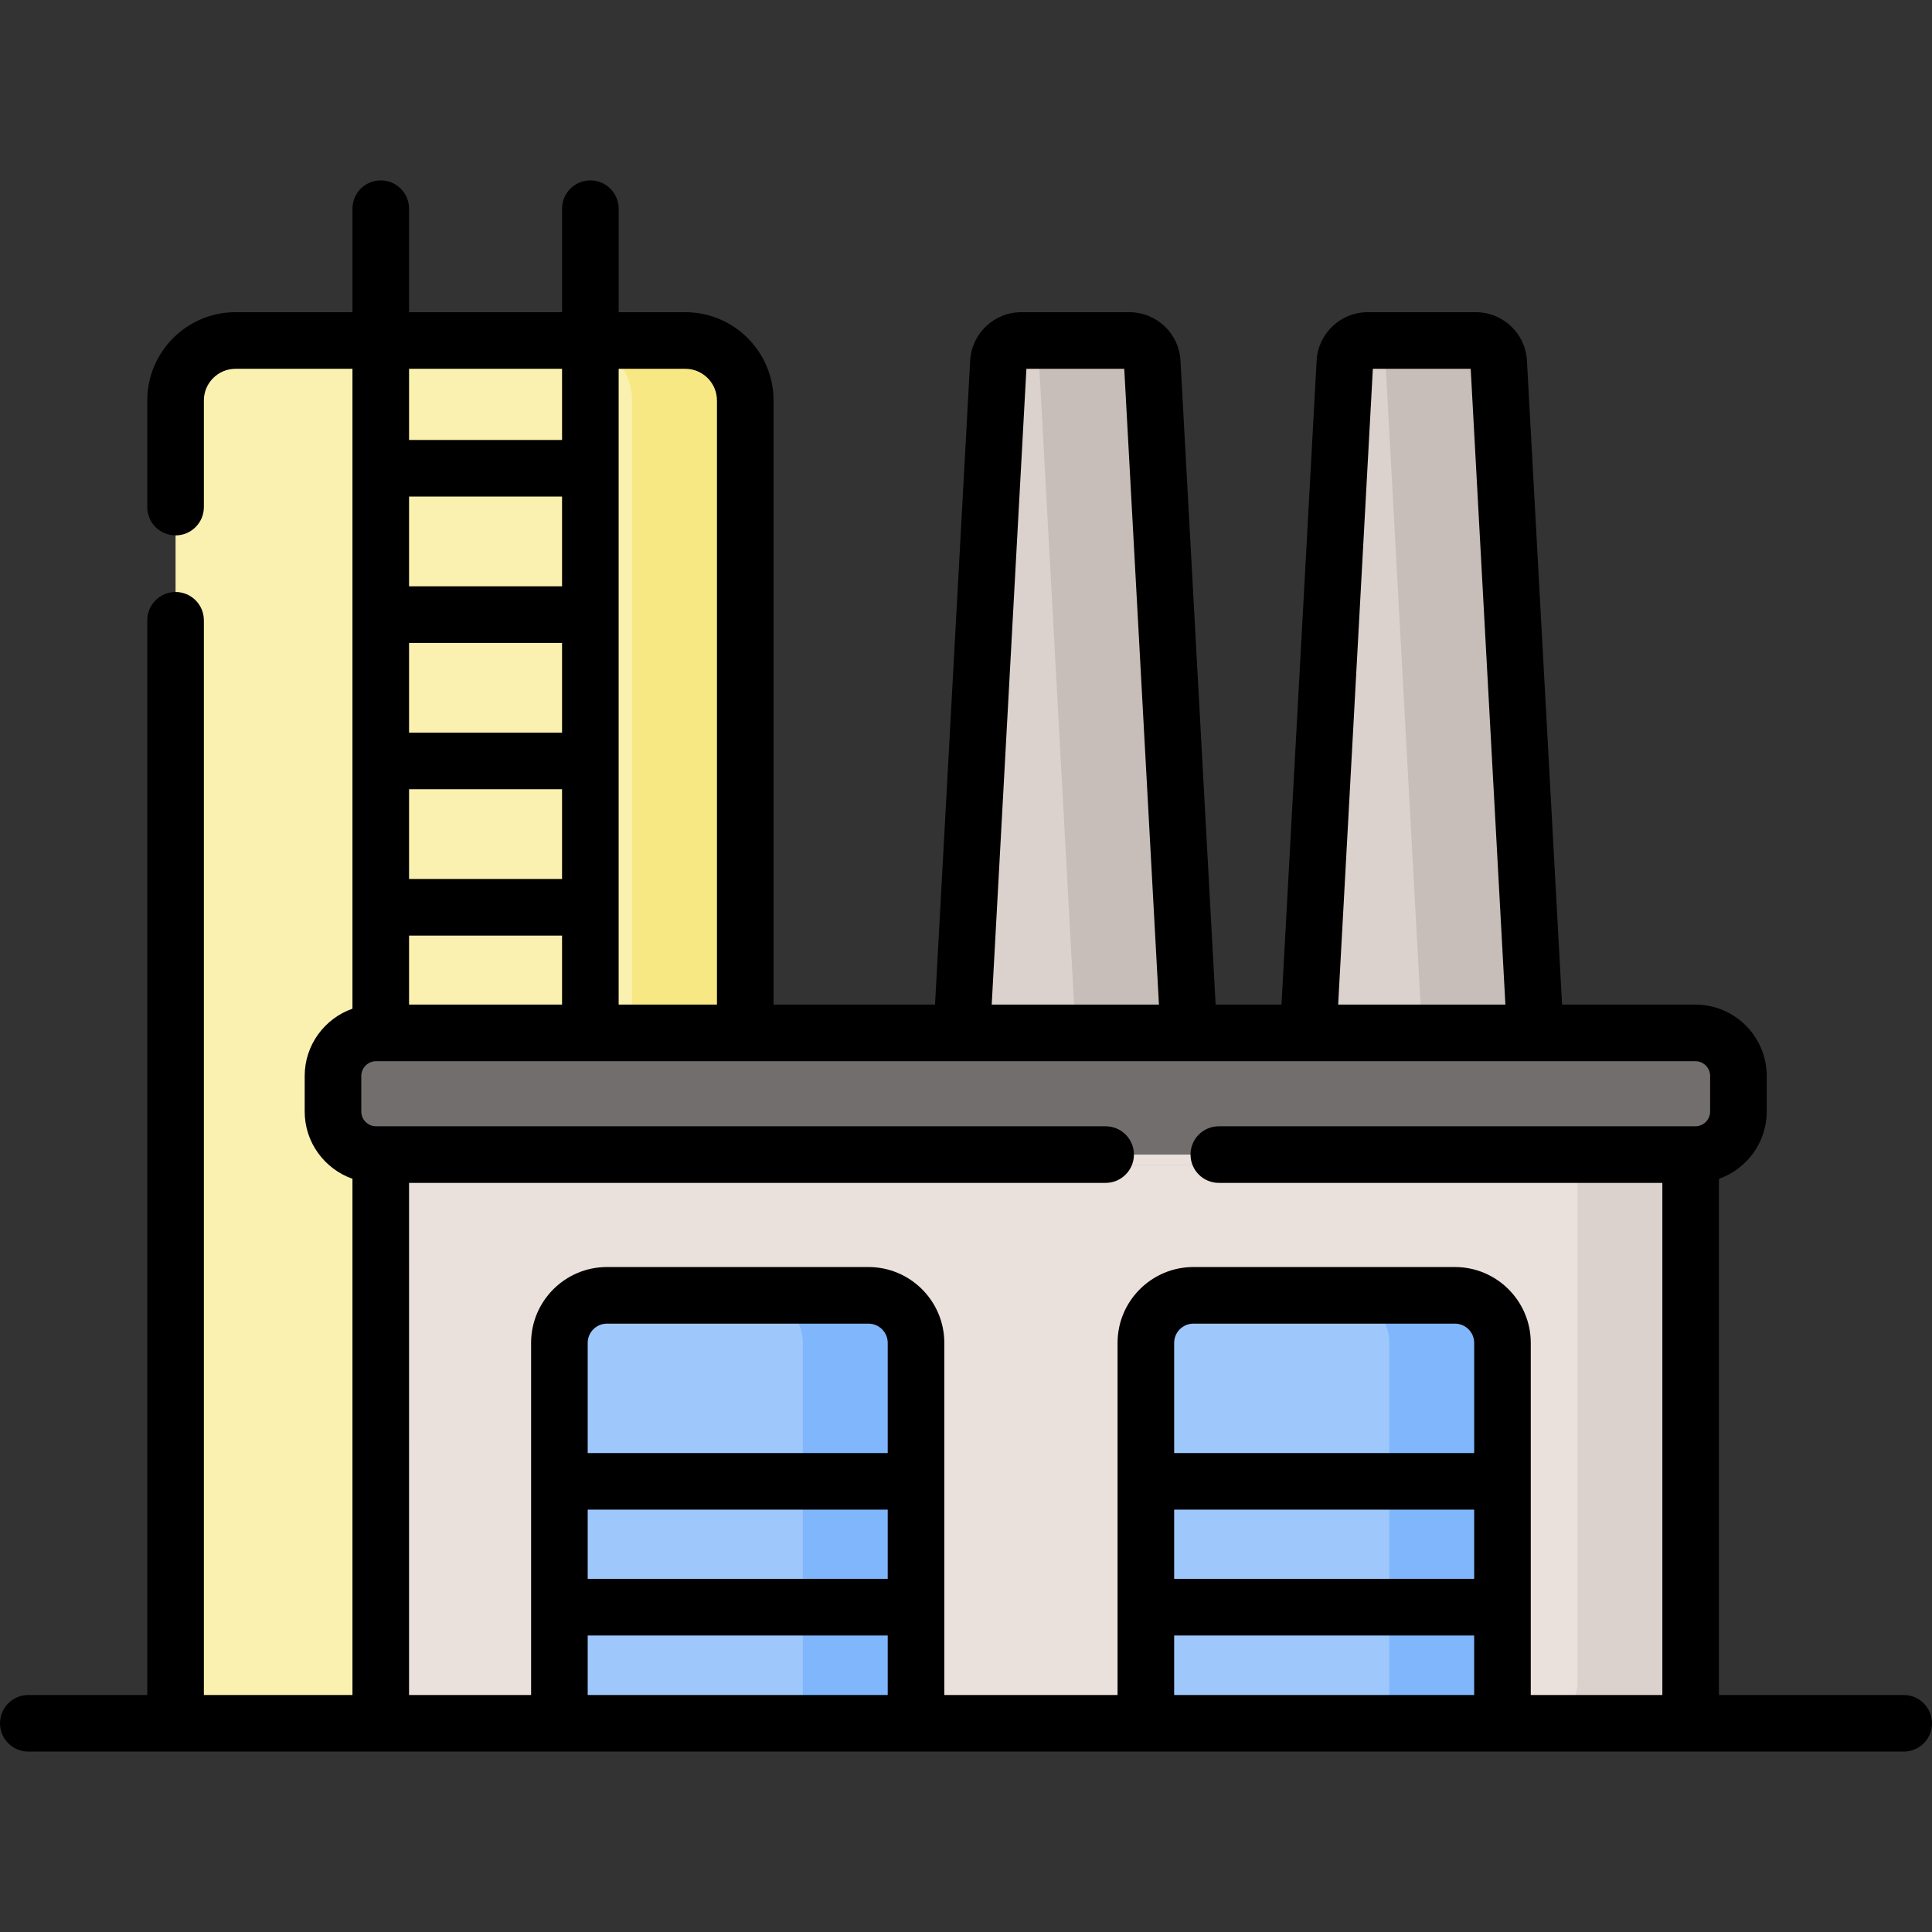 <svg id="Capa_1" enable-background="new 0 0 512 512" height="512" viewBox="0 0 512 512" width="512" xmlns="http://www.w3.org/2000/svg"><rect x="0" y="0" width="512" height="512" fill="#333333" stroke="none"/><g><g><path d="m197.5 456.694h-150.973v-350.564c0-8.779 7.117-15.896 15.896-15.896h119.182c8.779 0 15.896 7.117 15.896 15.896v350.564z" fill="#faf0b0"/></g><g><path d="m181.605 90.234h-30c8.779 0 15.896 7.117 15.896 15.896v350.563h30v-350.563c-.001-8.779-7.117-15.896-15.896-15.896z" fill="#f8e883"/></g><g><path d="m315.039 273.464h-60.133l9.687-177.487c.176-3.221 2.839-5.743 6.065-5.743h28.63c3.226 0 5.889 2.522 6.065 5.743z" fill="#dcd2cd"/></g><g><path d="m406.853 273.464h-60.133l9.687-177.487c.176-3.221 2.839-5.743 6.065-5.743h28.63c3.226 0 5.889 2.522 6.065 5.743z" fill="#dcd2cd"/></g><g><path d="m305.352 95.977c-.176-3.221-2.839-5.743-6.065-5.743h-28.63c-.232 0-.46.017-.685.042 2.91.328 5.217 2.711 5.38 5.701l9.687 177.487h30z" fill="#c8beb9"/></g><g><path d="m397.166 95.977c-.176-3.221-2.839-5.743-6.065-5.743h-28.63c-.232 0-.46.017-.685.042 2.91.328 5.217 2.711 5.38 5.701l9.686 177.487h30z" fill="#c8beb9"/></g><g><path d="m448.041 308.642v137.278c0 5.95-4.823 10.773-10.773 10.773h-325.59c-5.95 0-10.773-4.823-10.773-10.773v-137.278" fill="#ebe1dc"/></g><g><path d="m418.041 308.642v137.278c0 5.95-4.823 10.773-10.773 10.773h30c5.95 0 10.773-4.823 10.773-10.773v-137.278z" fill="#dcd2cd"/></g><g><path d="m100.904 308.642v-2.665h347.137v2.665" fill="#ebe1dc"/></g><g><path d="m449.285 273.73h-349.625c-6.305 0-11.416 5.111-11.416 11.416v9.415c0 6.305 5.111 11.416 11.416 11.416h349.626c6.305 0 11.416-5.111 11.416-11.416v-9.415c0-6.305-5.112-11.416-11.417-11.416z" fill="#736e6e"/></g><g><path d="m242.754 456.694h-94.506v-100.813c0-6.96 5.642-12.603 12.603-12.603h69.301c6.96 0 12.603 5.642 12.603 12.603v100.813z" fill="#9ec8fc"/></g><g><path d="m230.151 343.278h-30c6.96 0 12.603 5.642 12.603 12.603v100.813h30v-100.813c0-6.96-5.643-12.603-12.603-12.603z" fill="#80b6fc"/></g><g><path d="m398.171 456.694h-94.506v-100.813c0-6.96 5.642-12.603 12.603-12.603h69.301c6.96 0 12.603 5.642 12.603 12.603v100.813z" fill="#9ec8fc"/></g><g><path d="m385.569 343.278h-30c6.96 0 12.603 5.642 12.603 12.603v100.813h30v-100.813c-.001-6.96-5.643-12.603-12.603-12.603z" fill="#80b6fc"/></g><path d="m504.5 449.194h-48.959v-89.418-47.384c7.361-2.591 12.661-9.595 12.661-17.831v-9.415c0-10.43-8.486-18.916-18.917-18.916h-35.316l-9.314-170.661c-.393-7.197-6.346-12.834-13.554-12.834h-28.63c-7.207 0-13.161 5.637-13.554 12.834l-9.314 170.661h-17.448l-9.314-170.661c-.393-7.197-6.346-12.834-13.554-12.834h-28.63c-7.207 0-13.161 5.637-13.554 12.834l-9.313 170.661h-42.79v-160.1c0-12.9-10.496-23.396-23.396-23.396h-17.654v-27.428c0-4.142-3.358-7.5-7.5-7.5s-7.5 3.358-7.5 7.5v27.428h-40.545v-27.428c0-4.142-3.358-7.5-7.5-7.5s-7.5 3.358-7.5 7.5v27.428h-30.982c-12.9 0-23.396 10.495-23.396 23.396v28.255c0 4.142 3.358 7.5 7.5 7.5s7.5-3.358 7.5-7.5v-28.255c0-4.629 3.766-8.396 8.396-8.396h30.981v169.581c-7.361 2.591-12.661 9.595-12.661 17.831v9.415c0 8.236 5.3 15.24 12.661 17.831v136.801h-39.377v-284.808c0-4.142-3.358-7.5-7.5-7.5s-7.5 3.358-7.5 7.5v284.808h-31.527c-4.142 0-7.5 3.358-7.5 7.5s3.358 7.5 7.5 7.5h497c4.142 0 7.5-3.358 7.5-7.5s-3.358-7.499-7.5-7.499zm-140.679-351.46h25.93l9.196 168.496h-44.321zm-91.813 0h25.93l9.196 168.496h-44.321zm-90.404 0c4.629 0 8.396 3.766 8.396 8.396v160.1h-26.05v-168.496zm-73.2 33.861h40.545v23.783h-40.545zm0 38.782h40.545v23.783h-40.545zm0 38.784h40.545v23.783h-40.545zm0 38.782h40.545v18.287h-40.545zm40.546-150.209v18.86h-40.545v-18.86zm-40.546 215.743h184.596c4.142 0 7.5-3.358 7.5-7.5s-3.358-7.5-7.5-7.5h-193.34c-2.16 0-3.916-1.757-3.916-3.916v-9.415c0-2.159 1.757-3.916 3.916-3.916h349.625c2.16 0 3.917 1.757 3.917 3.916v9.415c0 2.16-1.757 3.916-3.917 3.916h-126.285c-4.142 0-7.5 3.358-7.5 7.5s3.358 7.5 7.5 7.5h117.541v46.298 89.418h-34.87v-93.313c0-11.085-9.018-20.103-20.103-20.103h-69.301c-11.084 0-20.103 9.018-20.103 20.103v93.313h-45.911v-93.313c0-11.085-9.018-20.103-20.103-20.103h-69.3c-11.085 0-20.103 9.018-20.103 20.103v93.313h-32.343zm282.267 71.598h-79.506v-29.194c0-2.814 2.289-5.103 5.103-5.103h69.301c2.814 0 5.103 2.289 5.103 5.103v29.194zm-79.506 15h79.506v18.347h-79.506zm-75.911-15h-79.507v-29.194c0-2.814 2.289-5.103 5.103-5.103h69.301c2.814 0 5.103 2.289 5.103 5.103zm-79.507 15h79.507v18.347h-79.507zm0 49.119v-15.772h79.507v15.772zm155.418 0v-15.772h79.506v15.772z"/></g></svg>